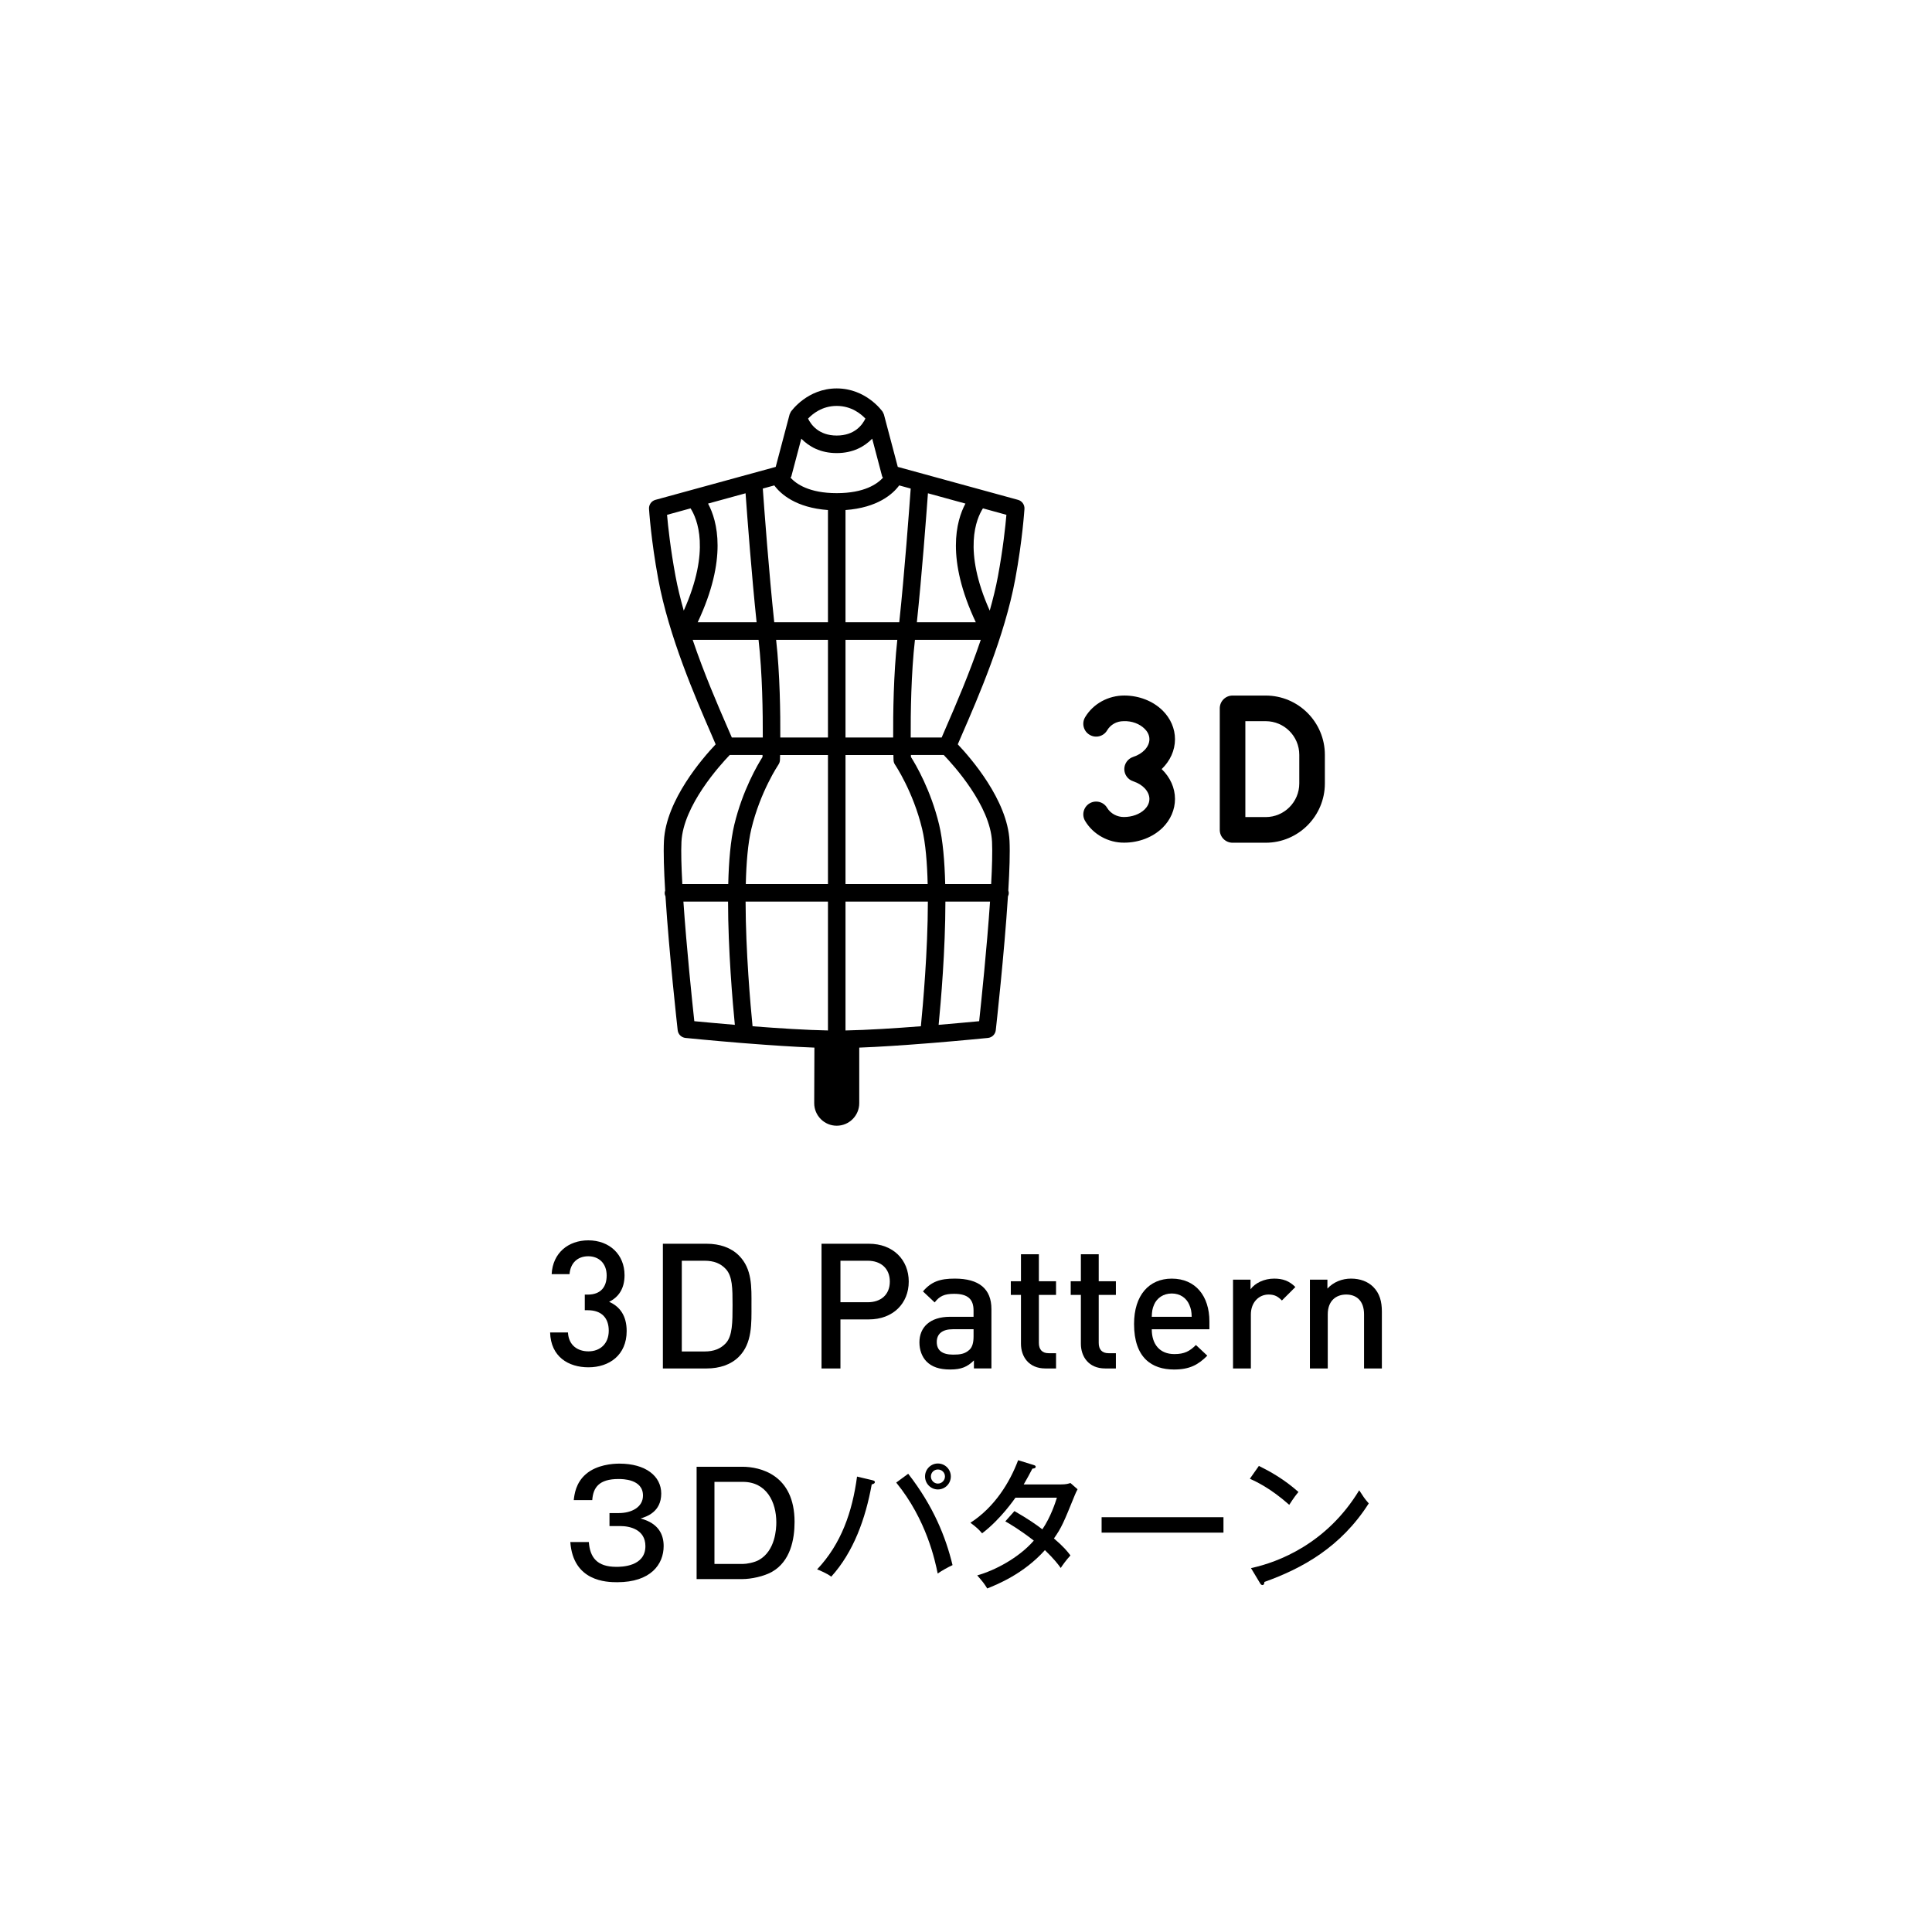 <?xml version="1.0" encoding="UTF-8"?><svg id="a" xmlns="http://www.w3.org/2000/svg" viewBox="0 0 241 241"><defs><style>.b{stroke-width:0px;}</style></defs><path class="b" d="m73.405,170.56c-2.49,0-4.699-1.31-4.783-4.35h2.226c.088,1.663,1.268,2.36,2.557,2.36,1.44,0,2.532-.936,2.532-2.578,0-1.57-.874-2.553-2.62-2.553h-.369v-1.948h.369c1.621,0,2.36-.958,2.36-2.381,0-1.57-1.025-2.402-2.293-2.402-1.352,0-2.229.853-2.339,2.23h-2.23c.135-2.645,2.074-4.216,4.569-4.216,2.646,0,4.523,1.768,4.523,4.346,0,1.658-.722,2.729-1.923,3.321,1.331.588,2.188,1.726,2.188,3.649,0,2.994-2.167,4.522-4.766,4.522Z"/><path class="b" d="m92.17,169.238c-.983.987-2.402,1.465-4.023,1.465h-5.459v-15.557h5.459c1.621,0,3.04.483,4.023,1.465,1.68,1.684,1.57,3.955,1.57,6.206,0,2.251.109,4.741-1.57,6.42Zm-1.617-10.922c-.655-.722-1.529-1.05-2.641-1.05h-2.864v11.317h2.864c1.113,0,1.986-.328,2.641-1.046.811-.899.827-2.578.827-4.72,0-2.141-.017-3.607-.827-4.501Z"/><path class="b" d="m108.378,164.585h-3.54v6.118h-2.36v-15.557h5.9c3.036,0,4.98,2.011,4.98,4.719s-1.944,4.72-4.98,4.72Zm-.135-7.319h-3.405v5.177h3.405c1.638,0,2.755-.94,2.755-2.578,0-1.637-1.117-2.599-2.755-2.599Z"/><path class="b" d="m121.488,170.703v-1.004c-.811.806-1.575,1.134-2.952,1.134s-2.297-.328-2.969-1.004c-.571-.592-.878-1.444-.878-2.381,0-1.86,1.289-3.191,3.825-3.191h2.927v-.785c0-1.398-.701-2.079-2.423-2.079-1.226,0-1.814.286-2.427,1.071l-1.461-1.373c1.046-1.226,2.137-1.596,3.972-1.596,3.04,0,4.569,1.289,4.569,3.8v7.407h-2.183Zm-.046-4.892h-2.599c-1.31,0-1.99.588-1.99,1.592,0,1.007.634,1.575,2.033,1.575.852,0,1.486-.068,2.074-.634.327-.328.483-.852.483-1.638v-.894Z"/><path class="b" d="m130.396,170.703c-2.074,0-3.04-1.486-3.04-3.082v-6.093h-1.266v-1.704h1.266v-3.364h2.234v3.364h2.141v1.704h-2.141v5.984c0,.811.395,1.289,1.218,1.289h.924v1.902h-1.335Z"/><path class="b" d="m137.862,170.703c-2.074,0-3.032-1.486-3.032-3.082v-6.093h-1.268v-1.704h1.268v-3.364h2.226v3.364h2.142v1.704h-2.142v5.984c0,.811.395,1.289,1.226,1.289h.915v1.902h-1.336Z"/><path class="b" d="m143.673,165.811c0,1.898,1.008,3.099,2.822,3.099,1.243,0,1.898-.348,2.687-1.133l1.419,1.331c-1.134,1.138-2.209,1.726-4.148,1.726-2.78,0-4.989-1.461-4.989-5.681,0-3.582,1.864-5.656,4.703-5.656,2.973,0,4.695,2.183,4.695,5.328v.987h-7.189Zm4.678-3.061c-.353-.831-1.134-1.398-2.183-1.398-1.05,0-1.856.567-2.209,1.398-.218.504-.261.832-.286,1.508h4.98c-.017-.676-.084-1.004-.302-1.508Z"/><path class="b" d="m159.907,162.225c-.504-.5-.899-.743-1.663-.743-1.201,0-2.209.961-2.209,2.49v6.731h-2.226v-11.077h2.183v1.201c.571-.786,1.705-1.331,2.948-1.331,1.075,0,1.881.281,2.645,1.05l-1.68,1.68Z"/><path class="b" d="m170.153,170.703v-6.752c0-1.726-.983-2.469-2.226-2.469-1.251,0-2.301.764-2.301,2.469v6.752h-2.226v-11.077h2.183v1.112c.764-.827,1.839-1.243,2.948-1.243,1.142,0,2.083.369,2.738,1.004.848.831,1.108,1.881,1.108,3.124v7.08h-2.226Z"/><path class="b" d="m76.029,188.742h1.176c1.562,0,3.002-.726,3.002-2.183,0-2.066-2.557-2.066-3.057-2.066-2.435,0-3.166,1.071-3.271,2.633h-2.31c.084-.71.244-2.15,1.529-3.255,1.352-1.155,3.305-1.297,4.174-1.297,3.258,0,5.211,1.549,5.211,3.733,0,2.314-1.848,2.881-2.578,3.112,2.314.605,2.88,2.082,2.88,3.435,0,2.276-1.6,4.514-5.794,4.514-1.314,0-5.496-.088-5.849-5.014h2.309c.143,1.902 1,3.095,3.435,3.095.567,0,3.623,0,3.623-2.578,0-2.1-1.973-2.507-3.111-2.507h-1.369v-1.621Z"/><path class="b" d="m92.59,182.964c2.221,0,6.525.978,6.525,6.882,0,2.188-.521,4.925-2.813,6.223-1.012.571-2.595.907-3.712.907h-5.694v-14.012h5.694Zm-3.468,1.885v10.241h3.535c.483,0,1.445-.176,2.011-.495,2.062-1.159,2.171-3.914,2.171-4.695,0-2.528-1.21-5.051-4.182-5.051h-3.535Z"/><path class="b" d="m108.794,184.636c.231.055.34.109.34.252,0,.071-.059.21-.395.281-.765,4.25-2.259,8.428-5.048,11.505-.554-.428-1.528-.819-1.763-.907,3.023-3.199,4.392-7.185,4.98-11.576l1.885.445Zm4.497-.798c3.149,4.052,4.678,7.878,5.53,11.396-.583.269-1.314.676-1.852,1.05-.319-1.566-1.385-6.706-5.173-11.346l1.495-1.1Zm5.316.336c0,.89-.709,1.621-1.617,1.621-.886,0-1.6-.731-1.6-1.621,0-.886.714-1.616,1.6-1.616.907,0,1.617.731,1.617,1.616Zm-2.486,0c0,.483.386.89.869.89.5,0,.886-.408.886-.89,0-.479-.387-.869-.886-.869-.483,0-.869.39-.869.869Z"/><path class="b" d="m126.543,188.494c1.728.995,2.719,1.688,3.483,2.276,1.05-1.545,1.621-3.342,1.814-3.947h-5.171c-.126.16-1.814,2.666-4.161,4.446-.39-.462-.726-.785-1.457-1.318,3.006-1.936,4.904-5.014,5.952-7.802l1.89.584c.193.055.302.109.302.231,0,.214-.319.231-.411.231-.336.642-.714,1.352-1.084,1.974h4.661c.622,0,.899-.088,1.167-.176l.89.781c-.126.231-.227.445-.353.747-1.386,3.414-1.637,4.019-2.595,5.388,1.192,1.016,1.655,1.583,2.057,2.116-.571.621-1.05,1.314-1.209,1.566-.302-.428-.815-1.104-1.974-2.226-2.662,2.973-5.969,4.287-7.195,4.783-.378-.6-.445-.709-1.247-1.633,2.171-.605,5.175-2.171,7.056-4.338-1.722-1.336-2.929-2.045-3.554-2.402l1.138-1.281Z"/><path class="b" d="m152.617,189.259v1.923h-15.201v-1.923h15.201Z"/><path class="b" d="m157.035,182.859c1.293.638,3.124,1.633,4.938,3.254-.227.264-.546.655-1.15,1.6-2.352-2.083-4.132-2.897-4.913-3.254l1.125-1.6Zm-.983,12.748c3.418-.731,9.465-3.057,13.496-9.708.571.869.605.961,1.192,1.638-3.468,5.459-8.322,8.125-13.017,9.796,0,.193-.068.39-.244.39-.143,0-.235-.126-.286-.214l-1.142-1.902Z"/><path class="b" d="m140.222,105.114c-1.923.021-3.847-.999-4.863-2.708-.454-.76-.202-1.738.554-2.192.764-.449,1.747-.202,2.192.559.445.735,1.268,1.142,2.082,1.142,1.033,0,1.982-.349,2.587-.936.277-.273.605-.722.605-1.314,0-.924-.814-1.814-2.024-2.204-.663-.218-1.108-.832-1.108-1.524,0-.689.454-1.306,1.108-1.52,1.21-.39,2.024-1.276,2.024-2.205,0-.596-.327-1.041-.605-1.31-.613-.605-1.587-.991-2.628-.941-.857,0-1.612.428-2.041,1.142-.445.765-1.436,1.012-2.192.554-.756-.449-1.008-1.432-.554-2.192,1.016-1.701,2.906-2.704,4.879-2.704,1.83,0,3.569.676,4.778,1.86.999.987,1.554,2.263,1.554,3.59,0,1.398-.613,2.717-1.663,3.725,1.05,1.012,1.663,2.334,1.663,3.728,0,1.327-.554,2.608-1.554,3.595-1.21,1.18-2.948,1.856-4.795,1.856Z"/><path class="b" d="m157.883,105.123h-4.132c-.881,0-1.596-.718-1.596-1.6v-15.163c0-.881.714-1.596,1.596-1.596h4.132c4.073,0,7.382,3.313,7.382,7.391v3.574c0,4.073-3.309,7.394-7.382,7.394Zm-2.536-3.2h2.536c2.309,0,4.191-1.881,4.191-4.194v-3.574c0-2.314-1.881-4.195-4.191-4.195h-2.536v11.963Z"/><path class="b" d="m126.636,72.278c.921-4.976,1.14-8.658,1.157-8.81.025-.516-.31-.983-.806-1.117l-14.997-4.111-1.726-6.525c-.013-.059-.051-.105-.071-.16-.025-.05-.042-.101-.068-.147-.008-.013-.012-.029-.021-.042-.084-.118-2.079-2.914-5.732-2.914-3.645,0-5.64,2.797-5.723,2.914-.009.013-.012.029-.021.042-.025.046-.042.097-.067.147-.025.055-.059.101-.071.16l-1.726,6.525-14.999,4.111c-.5.134-.831.6-.806,1.117.013.151.235,3.834,1.159,8.81,1.318,7.117,4.636,14.755,6.617,19.316l.537,1.256c-1.596,1.684-6.193,6.945-6.45,12.043-.071,1.465,0,3.695.151,6.202-.025.092-.059.18-.059.281,0,.164.042.31.101.449.458,7.151,1.461,16.158,1.52,16.683.055.512.462.911.974.966.244.025,3.196.319,6.874.621l.987.076c2.671.21,5.61.411,8.158.508.038.004.063.004.063.004l-.025,6.928c0,1.554,1.26,2.813,2.805,2.813,1.554,0,2.813-1.259,2.813-2.813v-6.928s-.05,0-.021,0c2.561-.096,5.53-.298,8.217-.512l.983-.076c3.678-.302,6.63-.596,6.878-.621.513-.055.915-.454.974-.966.059-.525,1.058-9.528,1.516-16.679.063-.138.105-.289.105-.453,0-.101-.034-.193-.058-.286.151-2.507.222-4.732.151-6.198-.26-5.098-4.854-10.359-6.454-12.043l.534-1.239c1.982-4.564,5.303-12.202,6.626-19.332Zm-2.15-.399c-.261,1.415-.621,2.855-1.025,4.291-3.38-7.537-1.663-11.489-.848-12.757l2.927.806c-.117,1.369-.416,4.22-1.054,7.659Zm-13.025,22.923c.004.21.067.411.185.583.025.034,2.259,3.347,3.38,8.008.428,1.785.63,4.228.693,6.891h-10.25v-16.103h5.975c.008.344.017.571.017.621Zm3.41,33.214c-3.2.252-6.694.474-9.402.525v-16.074h10.275c-.009,6.223-.621,13.004-.873,15.549Zm-21.865-15.549h10.275v16.074c-2.704-.051-6.198-.273-9.406-.525-.252-2.545-.857-9.326-.869-15.549Zm4.094-17.082c.118-.172.185-.374.193-.583,0-.05.008-.277.017-.621h5.971v16.103h-10.249c.063-2.662.264-5.106.693-6.891,1.121-4.661,3.355-7.974,3.376-8.008Zm-1.948-34.44l1.436-.395c.781,1.071,2.696,2.784,6.693,3.074v14h-6.701c-.655-6.139-1.247-14.121-1.428-16.679Zm-.773,16.679h-7.348c3.733-7.932,2.453-12.643,1.293-14.806l4.678-1.285c.21,2.923.765,10.279,1.377,16.091Zm4.338-18.22l1.239-4.682c.953.978,2.377,1.797,4.418,1.797,2.045,0,3.468-.819,4.425-1.797l1.235,4.682c.021.071.075.122.109.189-.714.777-2.326,1.923-5.769,1.923-3.439,0-5.052-1.151-5.761-1.927.034-.063.084-.113.105-.185Zm4.564,20.407v12.185h-5.946c.017-3.011-.042-7.919-.521-12.185h6.466Zm2.188,12.185v-12.185h6.463c-.47,4.266-.534,9.175-.517,12.185h-5.946Zm0-14.373v-14c4.002-.29,5.917-2.003,6.698-3.074l1.436.395c-.184,2.557-.773,10.54-1.428,16.679h-6.706Zm10.283-16.091l4.678,1.285c-1.159,2.167-2.444,6.874,1.293,14.806h-7.353c.617-5.811,1.167-13.168,1.382-16.091Zm-11.379-10.897c1.839,0,3.031,1.004,3.577,1.579-.365.764-1.327,2.116-3.577,2.116-2.226,0-3.2-1.34-3.574-2.112.55-.579,1.743-1.583,3.574-1.583Zm-18.233,12.778c.815,1.268,2.528,5.224-.848,12.757-.403-1.436-.765-2.876-1.025-4.291-.639-3.439-.941-6.29-1.058-7.659l2.931-.806Zm.264,16.397h8.218c.479,4.178.541,9.162.529,12.185h-3.863l-.55-1.272c-1.205-2.771-2.906-6.697-4.334-10.913Zm-1.398,25.19c.227-4.514,4.804-9.553,6.021-10.821h4.094c-.004.075-.004.193-.004.252-.596.936-2.478,4.127-3.519,8.448-.466,1.953-.688,4.573-.755,7.403h-5.728c-.117-2.15-.172-4.027-.109-5.282Zm.244,7.466h5.568c.009,6.067.567,12.53.848,15.373-2.175-.185-4.031-.357-5.056-.454-.261-2.385-.966-9.162-1.36-14.919Zm36.893,14.919c-1.025.097-2.881.269-5.056.454.277-2.843.84-9.305.844-15.373h5.568c-.39,5.757-1.1,12.534-1.356,14.919Zm1.604-22.385c.059,1.256.009,3.132-.109,5.282h-5.732c-.071-2.83-.29-5.45-.756-7.403-1.037-4.321-2.918-7.512-3.515-8.448,0-.059-.004-.177-.008-.252h4.098c1.218,1.268,5.795,6.298,6.021,10.821Zm-5.74-14.26l-.541,1.255h-3.863c-.017-3.023.051-8.008.529-12.185h8.213c-1.428,4.224-3.132,8.154-4.338,10.93Z"/></svg>